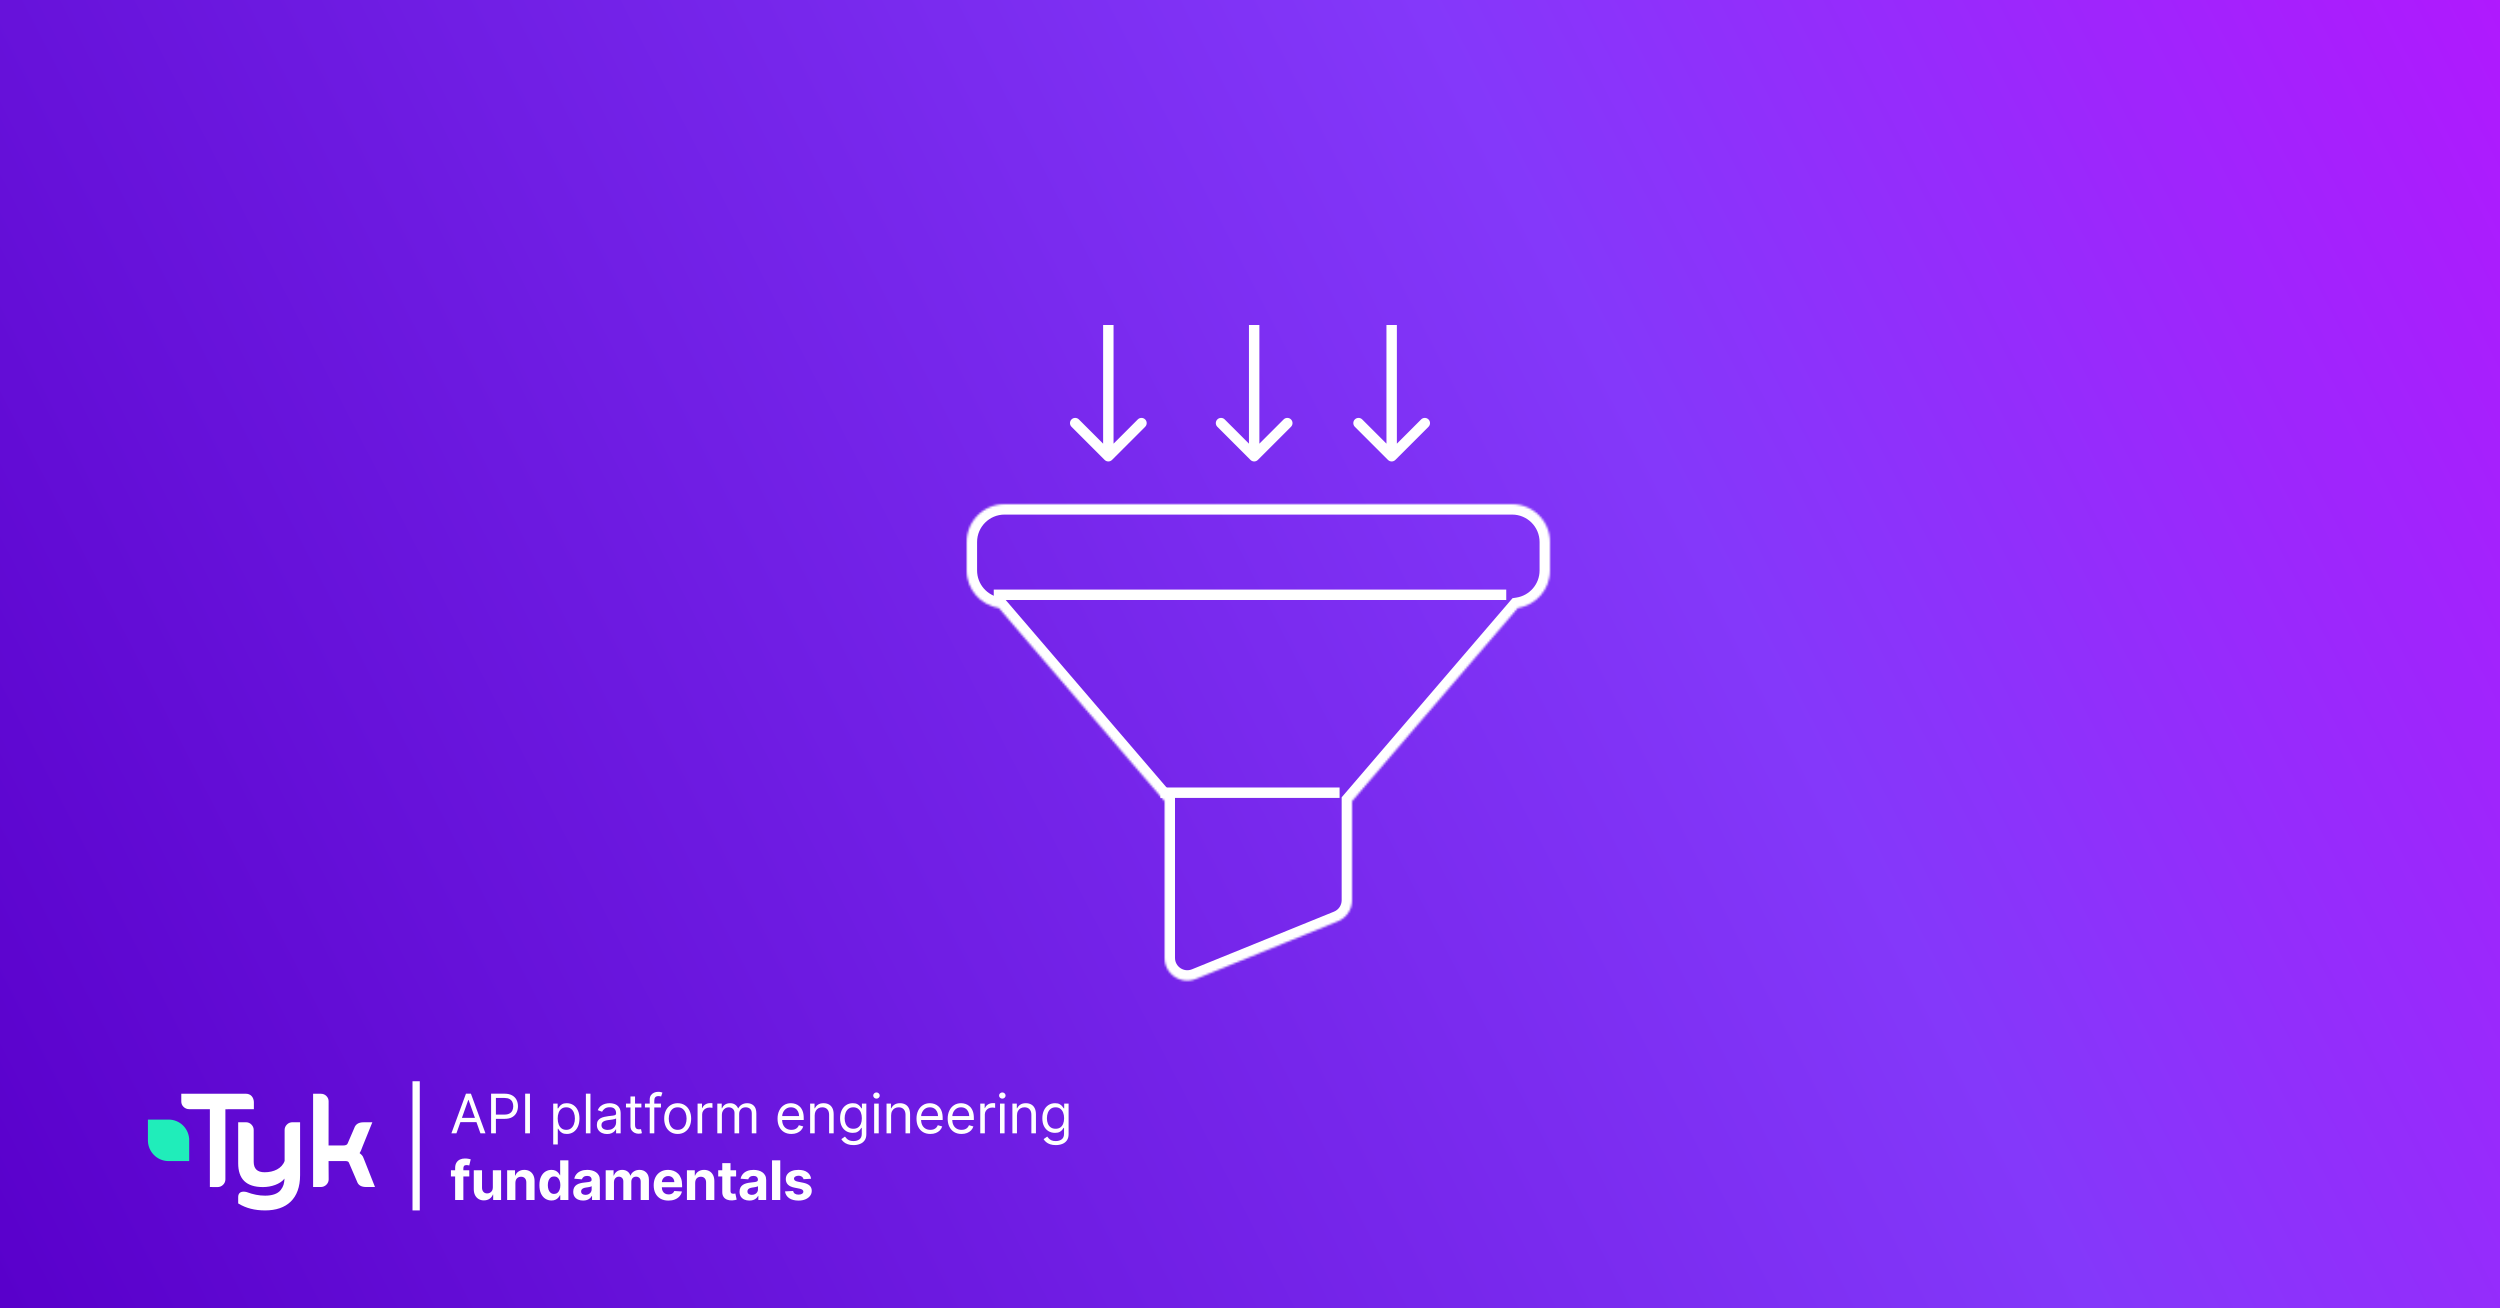 <svg xmlns="http://www.w3.org/2000/svg" width="1200" height="628" viewBox="0 0 1200 628" fill="none"><rect width="1200" height="628" fill="url(#paint0_linear_127_1622)"></rect><path d="M120.739 526.085C120.03 525.353 119.102 525 118.038 525H87.016V528.717C87.016 529.721 87.371 530.589 88.107 531.295C88.844 532.027 89.772 532.407 90.836 532.407H100.74V569.767L104.369 569.795C105.433 569.795 106.36 569.415 107.07 568.709C107.806 567.977 108.188 567.081 108.188 566.105V532.434L121.858 532.407V528.961C121.83 527.984 121.476 526.845 120.739 526.085Z" fill="white"></path><path d="M140.438 538.675C139.374 538.675 138.446 539.028 137.737 539.76C137 540.493 136.618 541.388 136.618 542.365V557.26C135.309 560.923 131.325 562.686 127.042 562.686C123.495 562.686 121.776 561.031 121.776 557.667V542.365C121.776 541.388 121.394 540.52 120.657 539.76C119.948 539.028 119.02 538.675 117.956 538.675H114.327V558.372C114.327 565.942 118.201 569.795 126.223 569.795C130.179 569.795 134.49 568.411 136.564 565.725C136.4 568.113 136.127 569.361 134.79 571.152C133.29 573.159 130.343 573.919 127.26 573.919C124.313 573.919 121.476 573.349 118.365 572.183C117.847 572.047 117.356 571.993 116.946 571.993C115.255 571.993 114.327 572.915 114.327 574.597V577.636L114.545 577.772C118.092 579.915 122.24 581 127.26 581C137.682 581 144.04 575.33 144.04 564.124V538.675H140.438Z" fill="white"></path><path d="M174.598 556.12C174.052 554.465 173.397 554.221 172.606 553.488C172.961 553.027 173.397 552.159 174.025 550.314L178.718 538.702H174.461C172.142 538.702 170.642 539.651 170.041 541.496L166.849 548.903C166.603 549.527 165.867 549.826 164.666 549.826H157.709L157.736 528.636C157.736 527.659 157.409 526.845 156.672 526.085C155.963 525.353 155.035 525 153.971 525H150.288V569.767H153.944C155.008 569.767 155.935 569.388 156.672 568.655C157.381 567.95 157.763 567.081 157.763 566.078L157.709 557.314H165.949C167.122 557.314 167.422 557.857 167.558 558.264L171.378 567.136C171.951 568.899 173.425 569.767 175.771 569.767H180L174.598 556.12Z" fill="white"></path><path d="M90.781 546.461C90.344 541.415 86.17 537.454 81.041 537.399H72.965H72.692H71V539.109V539.624V547.764C71.218 552.946 75.365 557.124 80.549 557.314H88.844H89.117H90.808V555.605V546.489C90.808 546.461 90.781 546.461 90.781 546.461Z" fill="#20EDBA"></path><g filter="url(#filter0_d_127_1622)"><mask id="path-5-inside-1_127_1622" fill="white"><path fill-rule="evenodd" clip-rule="evenodd" d="M478.176 238C468.138 238 460 246.138 460 256.176V269.824C460 278.918 466.679 286.452 475.4 287.789L555 380.556V455.802C555 463.542 562.837 468.818 570.008 465.907L638.197 438.224C642.309 436.554 645 432.558 645 428.119V380.556L724.6 287.789C733.321 286.453 740 278.918 740 269.824V256.176C740 246.138 731.862 238 721.824 238H478.176Z"></path></mask><path d="M475.4 287.789L479.194 284.533L477.988 283.128L476.157 282.847L475.4 287.789ZM555 380.556H560V378.705L558.795 377.3L555 380.556ZM570.008 465.907L571.889 470.54L571.889 470.54L570.008 465.907ZM638.197 438.224L640.077 442.856L640.077 442.856L638.197 438.224ZM645 380.556L641.205 377.3L640 378.705V380.556H645ZM724.6 287.789L723.843 282.847L722.012 283.128L720.806 284.533L724.6 287.789ZM465 256.176C465 248.899 470.899 243 478.176 243V233C465.376 233 455 243.376 455 256.176H465ZM465 269.824V256.176H455V269.824H465ZM476.157 282.847C469.84 281.879 465 276.412 465 269.824H455C455 281.424 463.518 291.026 474.642 292.732L476.157 282.847ZM558.795 377.3L479.194 284.533L471.605 291.045L551.205 383.812L558.795 377.3ZM560 455.802V380.556H550V455.802H560ZM568.127 461.274C564.244 462.851 560 459.993 560 455.802H550C550 467.09 561.43 474.786 571.889 470.54L568.127 461.274ZM636.316 433.591L568.127 461.274L571.889 470.54L640.077 442.856L636.316 433.591ZM640 428.119C640 430.523 638.543 432.687 636.316 433.591L640.077 442.856C646.076 440.421 650 434.593 650 428.119H640ZM640 380.556V428.119H650V380.556H640ZM720.806 284.533L641.205 377.3L648.795 383.812L728.395 291.045L720.806 284.533ZM735 269.824C735 276.412 730.16 281.879 723.843 282.847L725.358 292.732C736.482 291.026 745 281.424 745 269.824H735ZM735 256.176V269.824H745V256.176H735ZM721.824 243C729.101 243 735 248.899 735 256.176H745C745 243.376 734.624 233 721.824 233V243ZM478.176 243H721.824V233H478.176V243Z" fill="white" mask="url(#path-5-inside-1_127_1622)"></path></g><path d="M530.232 220.768C531.209 221.744 532.791 221.744 533.768 220.768L549.678 204.858C550.654 203.882 550.654 202.299 549.678 201.322C548.701 200.346 547.118 200.346 546.142 201.322L532 215.464L517.858 201.322C516.882 200.346 515.299 200.346 514.322 201.322C513.346 202.299 513.346 203.882 514.322 204.858L530.232 220.768ZM529.5 156L529.5 219L534.5 219L534.5 156L529.5 156Z" fill="white"></path><path d="M600.232 220.768C601.209 221.744 602.791 221.744 603.768 220.768L619.678 204.858C620.654 203.882 620.654 202.299 619.678 201.322C618.701 200.346 617.118 200.346 616.142 201.322L602 215.464L587.858 201.322C586.882 200.346 585.299 200.346 584.322 201.322C583.346 202.299 583.346 203.882 584.322 204.858L600.232 220.768ZM599.5 156L599.5 219L604.5 219L604.5 156L599.5 156Z" fill="white"></path><path d="M666.232 220.768C667.209 221.744 668.791 221.744 669.768 220.768L685.678 204.858C686.654 203.882 686.654 202.299 685.678 201.322C684.701 200.346 683.118 200.346 682.142 201.322L668 215.464L653.858 201.322C652.882 200.346 651.299 200.346 650.322 201.322C649.346 202.299 649.346 203.882 650.322 204.858L666.232 220.768ZM665.5 156L665.5 219L670.5 219L670.5 156L665.5 156Z" fill="white"></path><path d="M219.085 544H216.669L223.657 524.968H226.036L233.025 544H230.608L224.921 527.979H224.772L219.085 544ZM219.977 536.566H229.716V538.61H219.977V536.566ZM235.727 544V524.968H242.158C243.651 524.968 244.872 525.238 245.819 525.777C246.773 526.309 247.48 527.031 247.938 527.942C248.397 528.853 248.626 529.869 248.626 530.99C248.626 532.111 248.397 533.13 247.938 534.047C247.486 534.964 246.786 535.695 245.838 536.24C244.89 536.779 243.676 537.049 242.195 537.049H237.586V535.004H242.121C243.143 535.004 243.964 534.828 244.583 534.475C245.203 534.122 245.652 533.645 245.931 533.044C246.216 532.437 246.358 531.752 246.358 530.99C246.358 530.228 246.216 529.546 245.931 528.946C245.652 528.345 245.2 527.874 244.574 527.533C243.948 527.186 243.118 527.013 242.084 527.013H238.032V544H235.727ZM254.381 524.968V544H252.077V524.968H254.381ZM265.541 549.353V529.726H267.66V531.994H267.92C268.081 531.746 268.305 531.43 268.59 531.046C268.881 530.655 269.296 530.308 269.835 530.005C270.38 529.695 271.117 529.54 272.046 529.54C273.248 529.54 274.308 529.841 275.225 530.442C276.142 531.043 276.857 531.894 277.371 532.997C277.885 534.1 278.143 535.401 278.143 536.9C278.143 538.412 277.885 539.722 277.371 540.831C276.857 541.934 276.145 542.789 275.234 543.396C274.323 543.997 273.273 544.297 272.084 544.297C271.167 544.297 270.433 544.146 269.881 543.842C269.33 543.532 268.905 543.182 268.608 542.792C268.311 542.395 268.081 542.067 267.92 541.807H267.735V549.353H265.541ZM267.697 536.863C267.697 537.941 267.855 538.892 268.171 539.716C268.487 540.534 268.949 541.175 269.556 541.64C270.163 542.098 270.907 542.327 271.786 542.327C272.703 542.327 273.468 542.086 274.082 541.602C274.701 541.113 275.166 540.456 275.476 539.632C275.791 538.802 275.949 537.879 275.949 536.863C275.949 535.859 275.795 534.955 275.485 534.15C275.181 533.338 274.72 532.697 274.1 532.226C273.487 531.749 272.716 531.51 271.786 531.51C270.894 531.51 270.145 531.736 269.537 532.189C268.93 532.635 268.472 533.261 268.162 534.066C267.852 534.865 267.697 535.797 267.697 536.863ZM283.419 524.968V544H281.226V524.968H283.419ZM291.375 544.335C290.471 544.335 289.65 544.164 288.912 543.823C288.175 543.477 287.59 542.978 287.156 542.327C286.722 541.671 286.506 540.878 286.506 539.948C286.506 539.131 286.667 538.468 286.989 537.96C287.311 537.445 287.742 537.043 288.28 536.752C288.819 536.46 289.414 536.244 290.065 536.101C290.721 535.952 291.381 535.835 292.044 535.748C292.911 535.636 293.615 535.553 294.154 535.497C294.699 535.435 295.095 535.333 295.343 535.19C295.597 535.048 295.724 534.8 295.724 534.447V534.373C295.724 533.456 295.473 532.743 294.971 532.235C294.476 531.727 293.723 531.473 292.713 531.473C291.666 531.473 290.845 531.702 290.251 532.161C289.656 532.619 289.238 533.109 288.996 533.629L286.914 532.886C287.286 532.018 287.782 531.343 288.401 530.86C289.027 530.37 289.709 530.03 290.446 529.838C291.189 529.639 291.92 529.54 292.639 529.54C293.097 529.54 293.624 529.596 294.219 529.708C294.82 529.813 295.399 530.033 295.956 530.367C296.52 530.702 296.988 531.207 297.36 531.882C297.731 532.557 297.917 533.462 297.917 534.596V544H295.724V542.067H295.613C295.464 542.377 295.216 542.708 294.869 543.061C294.522 543.415 294.061 543.715 293.485 543.963C292.908 544.211 292.205 544.335 291.375 544.335ZM291.71 542.364C292.577 542.364 293.308 542.194 293.903 541.853C294.504 541.513 294.956 541.073 295.259 540.534C295.569 539.995 295.724 539.428 295.724 538.833V536.826C295.631 536.937 295.427 537.04 295.111 537.133C294.801 537.219 294.442 537.297 294.033 537.365C293.63 537.427 293.237 537.483 292.853 537.532C292.475 537.576 292.168 537.613 291.933 537.644C291.363 537.718 290.83 537.839 290.334 538.006C289.845 538.167 289.448 538.412 289.145 538.74C288.847 539.062 288.699 539.502 288.699 540.06C288.699 540.822 288.981 541.398 289.544 541.788C290.114 542.172 290.836 542.364 291.71 542.364ZM307.866 529.726V531.585H300.469V529.726H307.866ZM302.625 526.306H304.818V539.911C304.818 540.531 304.908 540.995 305.088 541.305C305.273 541.609 305.509 541.813 305.794 541.918C306.085 542.018 306.392 542.067 306.714 542.067C306.955 542.067 307.154 542.055 307.309 542.03C307.463 541.999 307.587 541.974 307.68 541.956L308.126 543.926C307.978 543.981 307.77 544.037 307.504 544.093C307.237 544.155 306.9 544.186 306.491 544.186C305.871 544.186 305.264 544.053 304.669 543.786C304.081 543.52 303.591 543.114 303.201 542.569C302.817 542.024 302.625 541.336 302.625 540.506V526.306ZM317.26 529.726V531.585H309.565V529.726H317.26ZM311.87 544V527.756C311.87 526.938 312.062 526.257 312.446 525.712C312.83 525.166 313.329 524.758 313.942 524.485C314.555 524.212 315.203 524.076 315.884 524.076C316.423 524.076 316.863 524.119 317.204 524.206C317.545 524.293 317.799 524.373 317.966 524.448L317.334 526.344C317.223 526.306 317.068 526.26 316.869 526.204C316.677 526.148 316.423 526.12 316.107 526.12C315.383 526.12 314.859 526.303 314.537 526.669C314.221 527.034 314.063 527.57 314.063 528.276V544H311.87ZM325.283 544.297C323.994 544.297 322.863 543.991 321.891 543.377C320.924 542.764 320.168 541.906 319.623 540.803C319.084 539.7 318.815 538.412 318.815 536.937C318.815 535.451 319.084 534.153 319.623 533.044C320.168 531.935 320.924 531.074 321.891 530.46C322.863 529.847 323.994 529.54 325.283 529.54C326.571 529.54 327.699 529.847 328.665 530.46C329.638 531.074 330.394 531.935 330.933 533.044C331.478 534.153 331.751 535.451 331.751 536.937C331.751 538.412 331.478 539.7 330.933 540.803C330.394 541.906 329.638 542.764 328.665 543.377C327.699 543.991 326.571 544.297 325.283 544.297ZM325.283 542.327C326.262 542.327 327.067 542.076 327.699 541.575C328.331 541.073 328.798 540.413 329.102 539.595C329.406 538.777 329.557 537.891 329.557 536.937C329.557 535.983 329.406 535.094 329.102 534.27C328.798 533.446 328.331 532.78 327.699 532.272C327.067 531.764 326.262 531.51 325.283 531.51C324.304 531.51 323.498 531.764 322.867 532.272C322.235 532.78 321.767 533.446 321.463 534.27C321.16 535.094 321.008 535.983 321.008 536.937C321.008 537.891 321.16 538.777 321.463 539.595C321.767 540.413 322.235 541.073 322.867 541.575C323.498 542.076 324.304 542.327 325.283 542.327ZM334.837 544V529.726H336.955V531.882H337.104C337.364 531.176 337.835 530.603 338.517 530.163C339.198 529.723 339.966 529.503 340.821 529.503C340.982 529.503 341.184 529.506 341.425 529.512C341.667 529.519 341.85 529.528 341.974 529.54V531.771C341.899 531.752 341.729 531.724 341.462 531.687C341.202 531.644 340.927 531.622 340.635 531.622C339.941 531.622 339.322 531.767 338.777 532.059C338.238 532.344 337.81 532.74 337.494 533.248C337.185 533.75 337.03 534.323 337.03 534.967V544H334.837ZM344.312 544V529.726H346.43V531.956H346.616C346.914 531.194 347.394 530.603 348.057 530.181C348.719 529.754 349.516 529.54 350.445 529.54C351.387 529.54 352.17 529.754 352.796 530.181C353.428 530.603 353.92 531.194 354.274 531.956H354.422C354.788 531.219 355.336 530.634 356.067 530.2C356.798 529.76 357.675 529.54 358.697 529.54C359.973 529.54 361.017 529.94 361.829 530.739C362.64 531.532 363.046 532.768 363.046 534.447V544H360.853V534.447C360.853 533.394 360.565 532.641 359.989 532.189C359.412 531.736 358.734 531.51 357.953 531.51C356.95 531.51 356.172 531.814 355.621 532.421C355.07 533.022 354.794 533.784 354.794 534.707V544H352.564V534.224C352.564 533.412 352.3 532.759 351.774 532.263C351.247 531.761 350.569 531.51 349.739 531.51C349.169 531.51 348.636 531.662 348.14 531.966C347.651 532.269 347.254 532.691 346.951 533.23C346.653 533.762 346.505 534.379 346.505 535.079V544H344.312ZM379.877 544.297C378.502 544.297 377.315 543.994 376.318 543.387C375.327 542.773 374.562 541.918 374.023 540.822C373.49 539.719 373.223 538.437 373.223 536.975C373.223 535.512 373.49 534.224 374.023 533.109C374.562 531.987 375.311 531.114 376.271 530.488C377.238 529.856 378.365 529.54 379.654 529.54C380.397 529.54 381.132 529.664 381.856 529.912C382.581 530.16 383.241 530.562 383.836 531.12C384.431 531.671 384.905 532.402 385.258 533.313C385.611 534.224 385.787 535.345 385.787 536.677V537.606H374.785V535.711H383.557C383.557 534.905 383.396 534.187 383.074 533.555C382.758 532.923 382.306 532.424 381.717 532.059C381.135 531.693 380.447 531.51 379.654 531.51C378.781 531.51 378.025 531.727 377.387 532.161C376.755 532.588 376.268 533.146 375.928 533.834C375.587 534.521 375.417 535.258 375.417 536.045V537.309C375.417 538.387 375.602 539.301 375.974 540.051C376.352 540.794 376.875 541.361 377.545 541.751C378.214 542.135 378.991 542.327 379.877 542.327C380.453 542.327 380.974 542.247 381.438 542.086C381.909 541.918 382.315 541.671 382.656 541.342C382.996 541.008 383.26 540.593 383.446 540.097L385.564 540.692C385.341 541.41 384.967 542.042 384.44 542.587C383.913 543.126 383.263 543.548 382.488 543.851C381.714 544.149 380.844 544.297 379.877 544.297ZM391.055 535.413V544H388.862V529.726H390.981V531.956H391.166C391.501 531.232 392.009 530.649 392.691 530.209C393.372 529.763 394.252 529.54 395.33 529.54C396.296 529.54 397.142 529.739 397.867 530.135C398.592 530.525 399.155 531.12 399.558 531.919C399.961 532.712 400.162 533.716 400.162 534.93V544H397.969V535.079C397.969 533.957 397.678 533.084 397.095 532.458C396.513 531.826 395.714 531.51 394.698 531.51C393.998 531.51 393.372 531.662 392.821 531.966C392.275 532.269 391.845 532.712 391.529 533.295C391.213 533.877 391.055 534.583 391.055 535.413ZM409.669 549.65C408.61 549.65 407.699 549.514 406.937 549.241C406.175 548.975 405.54 548.622 405.032 548.182C404.53 547.748 404.131 547.283 403.834 546.788L405.581 545.561C405.779 545.821 406.03 546.119 406.333 546.453C406.637 546.794 407.052 547.088 407.579 547.336C408.111 547.59 408.808 547.717 409.669 547.717C410.822 547.717 411.773 547.438 412.522 546.881C413.272 546.323 413.647 545.45 413.647 544.26V541.361H413.461C413.3 541.621 413.071 541.943 412.773 542.327C412.482 542.705 412.061 543.043 411.509 543.34C410.964 543.631 410.227 543.777 409.298 543.777C408.145 543.777 407.111 543.504 406.194 542.959C405.283 542.414 404.561 541.621 404.029 540.58C403.502 539.539 403.239 538.276 403.239 536.789C403.239 535.327 403.496 534.054 404.01 532.969C404.524 531.879 405.24 531.036 406.157 530.442C407.074 529.841 408.133 529.54 409.335 529.54C410.264 529.54 411.001 529.695 411.547 530.005C412.098 530.308 412.519 530.655 412.81 531.046C413.108 531.43 413.337 531.746 413.498 531.994H413.721V529.726H415.84V544.409C415.84 545.636 415.561 546.633 415.004 547.401C414.452 548.176 413.709 548.742 412.773 549.102C411.844 549.467 410.809 549.65 409.669 549.65ZM409.595 541.807C410.475 541.807 411.218 541.606 411.825 541.203C412.433 540.8 412.894 540.221 413.21 539.465C413.526 538.709 413.684 537.805 413.684 536.752C413.684 535.723 413.529 534.816 413.219 534.029C412.91 533.242 412.451 532.625 411.844 532.179C411.237 531.733 410.487 531.51 409.595 531.51C408.666 531.51 407.891 531.746 407.272 532.217C406.659 532.687 406.197 533.319 405.887 534.112C405.584 534.905 405.432 535.785 405.432 536.752C405.432 537.743 405.587 538.619 405.897 539.381C406.213 540.137 406.677 540.732 407.29 541.166C407.91 541.593 408.678 541.807 409.595 541.807ZM419.593 544V529.726H421.786V544H419.593ZM420.708 527.347C420.28 527.347 419.912 527.202 419.602 526.91C419.299 526.619 419.147 526.269 419.147 525.86C419.147 525.451 419.299 525.101 419.602 524.81C419.912 524.519 420.28 524.373 420.708 524.373C421.135 524.373 421.501 524.519 421.804 524.81C422.114 525.101 422.269 525.451 422.269 525.86C422.269 526.269 422.114 526.619 421.804 526.91C421.501 527.202 421.135 527.347 420.708 527.347ZM427.734 535.413V544H425.541V529.726H427.66V531.956H427.846C428.18 531.232 428.688 530.649 429.37 530.209C430.051 529.763 430.931 529.54 432.009 529.54C432.975 529.54 433.821 529.739 434.546 530.135C435.271 530.525 435.835 531.12 436.237 531.919C436.64 532.712 436.841 533.716 436.841 534.93V544H434.648V535.079C434.648 533.957 434.357 533.084 433.775 532.458C433.192 531.826 432.393 531.51 431.377 531.51C430.677 531.51 430.051 531.662 429.5 531.966C428.955 532.269 428.524 532.712 428.208 533.295C427.892 533.877 427.734 534.583 427.734 535.413ZM446.572 544.297C445.196 544.297 444.01 543.994 443.013 543.387C442.021 542.773 441.256 541.918 440.717 540.822C440.184 539.719 439.918 538.437 439.918 536.975C439.918 535.512 440.184 534.224 440.717 533.109C441.256 531.987 442.006 531.114 442.966 530.488C443.933 529.856 445.06 529.54 446.349 529.54C447.092 529.54 447.826 529.664 448.551 529.912C449.276 530.16 449.936 530.562 450.531 531.12C451.125 531.671 451.599 532.402 451.952 533.313C452.305 534.224 452.482 535.345 452.482 536.677V537.606H441.479V535.711H450.252C450.252 534.905 450.091 534.187 449.768 533.555C449.453 532.923 449 532.424 448.412 532.059C447.829 531.693 447.142 531.51 446.349 531.51C445.475 531.51 444.719 531.727 444.081 532.161C443.449 532.588 442.963 533.146 442.622 533.834C442.282 534.521 442.111 535.258 442.111 536.045V537.309C442.111 538.387 442.297 539.301 442.669 540.051C443.047 540.794 443.57 541.361 444.239 541.751C444.908 542.135 445.686 542.327 446.572 542.327C447.148 542.327 447.668 542.247 448.133 542.086C448.604 541.918 449.01 541.671 449.35 541.342C449.691 541.008 449.954 540.593 450.14 540.097L452.259 540.692C452.036 541.41 451.661 542.042 451.135 542.587C450.608 543.126 449.957 543.548 449.183 543.851C448.409 544.149 447.538 544.297 446.572 544.297ZM461.541 544.297C460.166 544.297 458.979 543.994 457.982 543.387C456.991 542.773 456.226 541.918 455.687 540.822C455.154 539.719 454.887 538.437 454.887 536.975C454.887 535.512 455.154 534.224 455.687 533.109C456.226 531.987 456.975 531.114 457.935 530.488C458.902 529.856 460.029 529.54 461.318 529.54C462.062 529.54 462.796 529.664 463.52 529.912C464.245 530.16 464.905 530.562 465.5 531.12C466.095 531.671 466.569 532.402 466.922 533.313C467.275 534.224 467.451 535.345 467.451 536.677V537.606H456.449V535.711H465.221C465.221 534.905 465.06 534.187 464.738 533.555C464.422 532.923 463.97 532.424 463.381 532.059C462.799 531.693 462.111 531.51 461.318 531.51C460.445 531.51 459.689 531.727 459.051 532.161C458.419 532.588 457.932 533.146 457.592 533.834C457.251 534.521 457.081 535.258 457.081 536.045V537.309C457.081 538.387 457.266 539.301 457.638 540.051C458.016 540.794 458.539 541.361 459.209 541.751C459.878 542.135 460.655 542.327 461.541 542.327C462.117 542.327 462.638 542.247 463.102 542.086C463.573 541.918 463.979 541.671 464.32 541.342C464.66 541.008 464.924 540.593 465.11 540.097L467.228 540.692C467.005 541.41 466.631 542.042 466.104 542.587C465.577 543.126 464.927 543.548 464.152 543.851C463.378 544.149 462.508 544.297 461.541 544.297ZM470.526 544V529.726H472.645V531.882H472.793C473.054 531.176 473.524 530.603 474.206 530.163C474.887 529.723 475.656 529.503 476.51 529.503C476.672 529.503 476.873 529.506 477.114 529.512C477.356 529.519 477.539 529.528 477.663 529.54V531.771C477.588 531.752 477.418 531.724 477.152 531.687C476.891 531.644 476.616 531.622 476.325 531.622C475.631 531.622 475.011 531.767 474.466 532.059C473.927 532.344 473.5 532.74 473.184 533.248C472.874 533.75 472.719 534.323 472.719 534.967V544H470.526ZM480.001 544V529.726H482.194V544H480.001ZM481.116 527.347C480.688 527.347 480.32 527.202 480.01 526.91C479.706 526.619 479.555 526.269 479.555 525.86C479.555 525.451 479.706 525.101 480.01 524.81C480.32 524.519 480.688 524.373 481.116 524.373C481.543 524.373 481.909 524.519 482.212 524.81C482.522 525.101 482.677 525.451 482.677 525.86C482.677 526.269 482.522 526.619 482.212 526.91C481.909 527.202 481.543 527.347 481.116 527.347ZM488.142 535.413V544H485.949V529.726H488.068V531.956H488.254C488.588 531.232 489.096 530.649 489.778 530.209C490.459 529.763 491.339 529.54 492.417 529.54C493.383 529.54 494.229 529.739 494.954 530.135C495.679 530.525 496.242 531.12 496.645 531.919C497.048 532.712 497.249 533.716 497.249 534.93V544H495.056V535.079C495.056 533.957 494.765 533.084 494.183 532.458C493.6 531.826 492.801 531.51 491.785 531.51C491.085 531.51 490.459 531.662 489.908 531.966C489.363 532.269 488.932 532.712 488.616 533.295C488.3 533.877 488.142 534.583 488.142 535.413ZM506.757 549.65C505.697 549.65 504.787 549.514 504.025 549.241C503.263 548.975 502.628 548.622 502.12 548.182C501.618 547.748 501.218 547.283 500.921 546.788L502.668 545.561C502.866 545.821 503.117 546.119 503.421 546.453C503.724 546.794 504.139 547.088 504.666 547.336C505.199 547.59 505.896 547.717 506.757 547.717C507.909 547.717 508.86 547.438 509.61 546.881C510.359 546.323 510.734 545.45 510.734 544.26V541.361H510.548C510.387 541.621 510.158 541.943 509.861 542.327C509.569 542.705 509.148 543.043 508.597 543.34C508.051 543.631 507.314 543.777 506.385 543.777C505.233 543.777 504.198 543.504 503.281 542.959C502.37 542.414 501.649 541.621 501.116 540.58C500.589 539.539 500.326 538.276 500.326 536.789C500.326 535.327 500.583 534.054 501.097 532.969C501.612 531.879 502.327 531.036 503.244 530.442C504.161 529.841 505.22 529.54 506.422 529.54C507.351 529.54 508.089 529.695 508.634 530.005C509.185 530.308 509.607 530.655 509.898 531.046C510.195 531.43 510.424 531.746 510.585 531.994H510.808V529.726H512.927V544.409C512.927 545.636 512.648 546.633 512.091 547.401C511.539 548.176 510.796 548.742 509.861 549.102C508.931 549.467 507.897 549.65 506.757 549.65ZM506.682 541.807C507.562 541.807 508.305 541.606 508.913 541.203C509.52 540.8 509.981 540.221 510.297 539.465C510.613 538.709 510.771 537.805 510.771 536.752C510.771 535.723 510.616 534.816 510.307 534.029C509.997 533.242 509.538 532.625 508.931 532.179C508.324 531.733 507.574 531.51 506.682 531.51C505.753 531.51 504.979 531.746 504.359 532.217C503.746 532.687 503.284 533.319 502.974 534.112C502.671 534.905 502.519 535.785 502.519 536.752C502.519 537.743 502.674 538.619 502.984 539.381C503.3 540.137 503.764 540.732 504.378 541.166C504.997 541.593 505.765 541.807 506.682 541.807ZM225.256 561.726V564.7H216.446V561.726H225.256ZM218.463 576V560.695C218.463 559.66 218.664 558.802 219.067 558.12C219.476 557.439 220.033 556.928 220.739 556.587C221.446 556.246 222.248 556.076 223.146 556.076C223.753 556.076 224.308 556.123 224.81 556.215C225.318 556.308 225.696 556.392 225.943 556.466L225.237 559.44C225.082 559.391 224.89 559.344 224.661 559.301C224.438 559.257 224.209 559.236 223.973 559.236C223.391 559.236 222.985 559.372 222.756 559.645C222.527 559.911 222.412 560.286 222.412 560.769V576H218.463ZM236.566 569.922V561.726H240.525V576H236.724V573.407H236.575C236.253 574.244 235.717 574.916 234.968 575.424C234.224 575.932 233.317 576.186 232.245 576.186C231.291 576.186 230.451 575.969 229.726 575.535C229.002 575.102 228.435 574.485 228.026 573.686C227.623 572.887 227.419 571.93 227.413 570.815V561.726H231.371V570.108C231.377 570.951 231.604 571.617 232.05 572.106C232.496 572.596 233.094 572.84 233.843 572.84C234.32 572.84 234.766 572.732 235.181 572.515C235.596 572.292 235.931 571.964 236.185 571.53C236.445 571.096 236.572 570.561 236.566 569.922ZM247.388 567.748V576H243.43V561.726H247.203V564.244H247.37C247.686 563.414 248.215 562.758 248.959 562.274C249.702 561.785 250.604 561.54 251.663 561.54C252.654 561.54 253.519 561.757 254.256 562.191C254.993 562.624 255.566 563.244 255.975 564.049C256.384 564.849 256.588 565.803 256.588 566.912V576H252.63V567.618C252.636 566.744 252.413 566.063 251.961 565.573C251.508 565.078 250.886 564.83 250.093 564.83C249.56 564.83 249.089 564.945 248.68 565.174C248.277 565.403 247.961 565.738 247.732 566.177C247.509 566.611 247.395 567.135 247.388 567.748ZM264.707 576.232C263.622 576.232 262.64 575.954 261.761 575.396C260.887 574.832 260.193 574.005 259.679 572.915C259.171 571.818 258.917 570.474 258.917 568.882C258.917 567.246 259.18 565.886 259.707 564.802C260.234 563.712 260.934 562.897 261.807 562.358C262.687 561.813 263.65 561.54 264.697 561.54C265.496 561.54 266.162 561.677 266.695 561.949C267.234 562.216 267.668 562.55 267.996 562.953C268.331 563.349 268.585 563.74 268.758 564.124H268.879V556.968H272.829V576H268.926V573.714H268.758C268.572 574.11 268.309 574.504 267.968 574.894C267.634 575.278 267.197 575.597 266.658 575.851C266.125 576.105 265.475 576.232 264.707 576.232ZM265.961 573.082C266.599 573.082 267.138 572.909 267.578 572.562C268.024 572.208 268.365 571.716 268.6 571.084C268.842 570.452 268.963 569.712 268.963 568.863C268.963 568.014 268.845 567.277 268.61 566.651C268.374 566.026 268.033 565.542 267.587 565.202C267.141 564.861 266.599 564.691 265.961 564.691C265.311 564.691 264.762 564.867 264.316 565.22C263.87 565.573 263.533 566.063 263.303 566.689C263.074 567.314 262.959 568.039 262.959 568.863C262.959 569.693 263.074 570.427 263.303 571.065C263.539 571.697 263.876 572.193 264.316 572.552C264.762 572.905 265.311 573.082 265.961 573.082ZM279.892 576.269C278.981 576.269 278.17 576.112 277.457 575.796C276.745 575.473 276.181 574.999 275.766 574.374C275.357 573.742 275.153 572.955 275.153 572.013C275.153 571.22 275.298 570.554 275.589 570.015C275.881 569.476 276.277 569.043 276.779 568.714C277.281 568.386 277.851 568.138 278.489 567.971C279.133 567.804 279.808 567.686 280.515 567.618C281.345 567.531 282.014 567.451 282.522 567.376C283.03 567.296 283.399 567.178 283.628 567.023C283.857 566.868 283.972 566.639 283.972 566.335V566.28C283.972 565.691 283.786 565.236 283.414 564.914C283.048 564.591 282.528 564.43 281.853 564.43C281.14 564.43 280.573 564.588 280.152 564.904C279.731 565.214 279.452 565.604 279.316 566.075L275.654 565.778C275.84 564.91 276.206 564.161 276.751 563.529C277.296 562.891 277.999 562.401 278.86 562.061C279.728 561.714 280.731 561.54 281.871 561.54C282.664 561.54 283.423 561.633 284.148 561.819C284.879 562.005 285.527 562.293 286.09 562.683C286.66 563.074 287.109 563.575 287.438 564.189C287.766 564.796 287.93 565.524 287.93 566.373V576H284.176V574.021H284.064C283.835 574.467 283.529 574.86 283.145 575.201C282.76 575.535 282.299 575.799 281.76 575.991C281.221 576.177 280.598 576.269 279.892 576.269ZM281.026 573.537C281.608 573.537 282.122 573.423 282.568 573.194C283.014 572.958 283.364 572.642 283.618 572.246C283.872 571.849 283.999 571.4 283.999 570.898V569.383C283.876 569.464 283.705 569.538 283.488 569.606C283.278 569.668 283.039 569.727 282.773 569.783C282.506 569.833 282.24 569.879 281.974 569.922C281.707 569.96 281.466 569.994 281.249 570.025C280.784 570.093 280.378 570.201 280.031 570.35C279.684 570.499 279.415 570.7 279.223 570.954C279.031 571.202 278.935 571.512 278.935 571.883C278.935 572.422 279.13 572.834 279.52 573.119C279.917 573.398 280.419 573.537 281.026 573.537ZM290.74 576V561.726H294.513V564.244H294.68C294.978 563.408 295.473 562.748 296.167 562.265C296.861 561.782 297.691 561.54 298.658 561.54C299.636 561.54 300.47 561.785 301.157 562.274C301.845 562.758 302.303 563.414 302.533 564.244H302.681C302.973 563.427 303.499 562.773 304.261 562.284C305.029 561.788 305.937 561.54 306.984 561.54C308.316 561.54 309.397 561.965 310.227 562.813C311.064 563.656 311.482 564.852 311.482 566.4V576H307.532V567.181C307.532 566.388 307.322 565.793 306.9 565.397C306.479 565 305.952 564.802 305.321 564.802C304.602 564.802 304.041 565.031 303.638 565.49C303.236 565.942 303.034 566.54 303.034 567.283V576H299.196V567.097C299.196 566.397 298.995 565.84 298.592 565.425C298.196 565.01 297.672 564.802 297.022 564.802C296.582 564.802 296.186 564.914 295.832 565.137C295.486 565.353 295.21 565.66 295.005 566.057C294.801 566.447 294.699 566.905 294.699 567.432V576H290.74ZM320.852 576.279C319.384 576.279 318.12 575.981 317.061 575.387C316.007 574.786 315.196 573.937 314.626 572.84C314.056 571.738 313.771 570.434 313.771 568.928C313.771 567.46 314.056 566.171 314.626 565.062C315.196 563.953 315.998 563.089 317.033 562.47C318.074 561.85 319.294 561.54 320.694 561.54C321.636 561.54 322.512 561.692 323.324 561.996C324.142 562.293 324.854 562.742 325.461 563.343C326.075 563.944 326.552 564.7 326.892 565.611C327.233 566.515 327.404 567.574 327.404 568.789V569.876H315.351V567.423H323.677C323.677 566.853 323.553 566.348 323.305 565.908C323.058 565.468 322.714 565.124 322.274 564.876C321.84 564.622 321.335 564.495 320.759 564.495C320.158 564.495 319.625 564.635 319.161 564.914C318.702 565.186 318.343 565.555 318.083 566.019C317.823 566.478 317.689 566.989 317.683 567.553V569.885C317.683 570.592 317.813 571.202 318.074 571.716C318.34 572.23 318.715 572.627 319.198 572.905C319.681 573.184 320.254 573.324 320.917 573.324C321.357 573.324 321.76 573.262 322.125 573.138C322.491 573.014 322.804 572.828 323.064 572.58C323.324 572.332 323.522 572.029 323.659 571.67L327.32 571.911C327.134 572.791 326.753 573.559 326.177 574.216C325.607 574.866 324.87 575.374 323.965 575.74C323.067 576.099 322.029 576.279 320.852 576.279ZM333.684 567.748V576H329.725V561.726H333.498V564.244H333.666C333.981 563.414 334.511 562.758 335.255 562.274C335.998 561.785 336.899 561.54 337.959 561.54C338.95 561.54 339.814 561.757 340.552 562.191C341.289 562.624 341.862 563.244 342.271 564.049C342.68 564.849 342.884 565.803 342.884 566.912V576H338.925V567.618C338.931 566.744 338.708 566.063 338.256 565.573C337.804 565.078 337.181 564.83 336.388 564.83C335.856 564.83 335.385 564.945 334.976 565.174C334.573 565.403 334.257 565.738 334.028 566.177C333.805 566.611 333.69 567.135 333.684 567.748ZM353.335 561.726V564.7H344.739V561.726H353.335ZM346.69 558.306H350.649V571.614C350.649 571.979 350.705 572.264 350.816 572.469C350.928 572.667 351.083 572.806 351.281 572.887C351.485 572.967 351.721 573.008 351.987 573.008C352.173 573.008 352.359 572.992 352.545 572.961C352.731 572.924 352.873 572.896 352.972 572.878L353.595 575.823C353.397 575.885 353.118 575.957 352.759 576.037C352.399 576.124 351.962 576.177 351.448 576.195C350.494 576.232 349.658 576.105 348.939 575.814C348.227 575.523 347.672 575.071 347.276 574.457C346.879 573.844 346.684 573.07 346.69 572.134V558.306ZM359.722 576.269C358.811 576.269 358 576.112 357.287 575.796C356.575 575.473 356.011 574.999 355.596 574.374C355.187 573.742 354.983 572.955 354.983 572.013C354.983 571.22 355.128 570.554 355.42 570.015C355.711 569.476 356.107 569.043 356.609 568.714C357.111 568.386 357.681 568.138 358.319 567.971C358.963 567.804 359.638 567.686 360.345 567.618C361.175 567.531 361.844 567.451 362.352 567.376C362.86 567.296 363.229 567.178 363.458 567.023C363.687 566.868 363.802 566.639 363.802 566.335V566.28C363.802 565.691 363.616 565.236 363.244 564.914C362.879 564.591 362.358 564.43 361.683 564.43C360.97 564.43 360.404 564.588 359.982 564.904C359.561 565.214 359.282 565.604 359.146 566.075L355.485 565.778C355.67 564.91 356.036 564.161 356.581 563.529C357.126 562.891 357.829 562.401 358.691 562.061C359.558 561.714 360.562 561.54 361.702 561.54C362.494 561.54 363.253 561.633 363.978 561.819C364.709 562.005 365.357 562.293 365.92 562.683C366.49 563.074 366.94 563.575 367.268 564.189C367.596 564.796 367.76 565.524 367.76 566.373V576H364.006V574.021H363.895C363.665 574.467 363.359 574.86 362.975 575.201C362.591 575.535 362.129 575.799 361.59 575.991C361.051 576.177 360.428 576.269 359.722 576.269ZM360.856 573.537C361.438 573.537 361.952 573.423 362.398 573.194C362.845 572.958 363.195 572.642 363.449 572.246C363.703 571.849 363.83 571.4 363.83 570.898V569.383C363.706 569.464 363.535 569.538 363.318 569.606C363.108 569.668 362.869 569.727 362.603 569.783C362.337 569.833 362.07 569.879 361.804 569.922C361.537 569.96 361.296 569.994 361.079 570.025C360.614 570.093 360.208 570.201 359.862 570.35C359.515 570.499 359.245 570.7 359.053 570.954C358.861 571.202 358.765 571.512 358.765 571.883C358.765 572.422 358.96 572.834 359.35 573.119C359.747 573.398 360.249 573.537 360.856 573.537ZM374.529 556.968V576H370.57V556.968H374.529ZM389.315 565.796L385.69 566.019C385.629 565.71 385.495 565.431 385.291 565.183C385.086 564.929 384.817 564.728 384.482 564.579C384.154 564.424 383.761 564.347 383.302 564.347C382.689 564.347 382.172 564.477 381.75 564.737C381.329 564.991 381.118 565.332 381.118 565.759C381.118 566.1 381.255 566.388 381.527 566.623C381.8 566.859 382.268 567.048 382.93 567.19L385.514 567.711C386.902 567.996 387.936 568.454 388.618 569.086C389.299 569.718 389.64 570.548 389.64 571.577C389.64 572.512 389.364 573.333 388.813 574.039C388.268 574.745 387.518 575.297 386.564 575.693C385.616 576.084 384.523 576.279 383.284 576.279C381.394 576.279 379.889 575.885 378.767 575.099C377.652 574.306 376.999 573.228 376.806 571.865L380.7 571.66C380.818 572.236 381.103 572.676 381.555 572.98C382.007 573.277 382.587 573.426 383.293 573.426C383.987 573.426 384.544 573.293 384.966 573.026C385.393 572.754 385.61 572.404 385.616 571.976C385.61 571.617 385.458 571.323 385.161 571.093C384.863 570.858 384.405 570.678 383.785 570.554L381.314 570.062C379.92 569.783 378.882 569.3 378.2 568.612C377.525 567.924 377.187 567.048 377.187 565.982C377.187 565.065 377.435 564.275 377.931 563.613C378.433 562.95 379.136 562.439 380.04 562.079C380.951 561.72 382.017 561.54 383.237 561.54C385.04 561.54 386.459 561.921 387.493 562.683C388.534 563.445 389.141 564.483 389.315 565.796Z" fill="white"></path><line x1="199.745" y1="519" x2="199.745" y2="581" stroke="white" stroke-width="3.489"></line><line x1="477" y1="285.5" x2="723" y2="285.5" stroke="white" stroke-width="5"></line><line x1="557" y1="380.5" x2="643" y2="380.5" stroke="white" stroke-width="5"></line><defs><filter id="filter0_d_127_1622" x="460" y="238" width="284" height="232.719" filterUnits="userSpaceOnUse" color-interpolation-filters="sRGB"><feFlood flood-opacity="0" result="BackgroundImageFix"></feFlood><feColorMatrix in="SourceAlpha" type="matrix" values="0 0 0 0 0 0 0 0 0 0 0 0 0 0 0 0 0 0 127 0" result="hardAlpha"></feColorMatrix><feOffset dx="4" dy="4"></feOffset><feComposite in2="hardAlpha" operator="out"></feComposite><feColorMatrix type="matrix" values="0 0 0 0 0.349 0 0 0 0 0 0 0 0 0 0.796 0 0 0 1 0"></feColorMatrix><feBlend mode="normal" in2="BackgroundImageFix" result="effect1_dropShadow_127_1622"></feBlend><feBlend mode="normal" in="SourceGraphic" in2="effect1_dropShadow_127_1622" result="shape"></feBlend></filter><linearGradient id="paint0_linear_127_1622" x1="1305.5" y1="-54.5" x2="-1.5" y2="619.5" gradientUnits="userSpaceOnUse"><stop stop-color="#BB11FF"></stop><stop offset="0.393" stop-color="#8438FA"></stop><stop offset="1" stop-color="#5900CB"></stop></linearGradient></defs></svg>